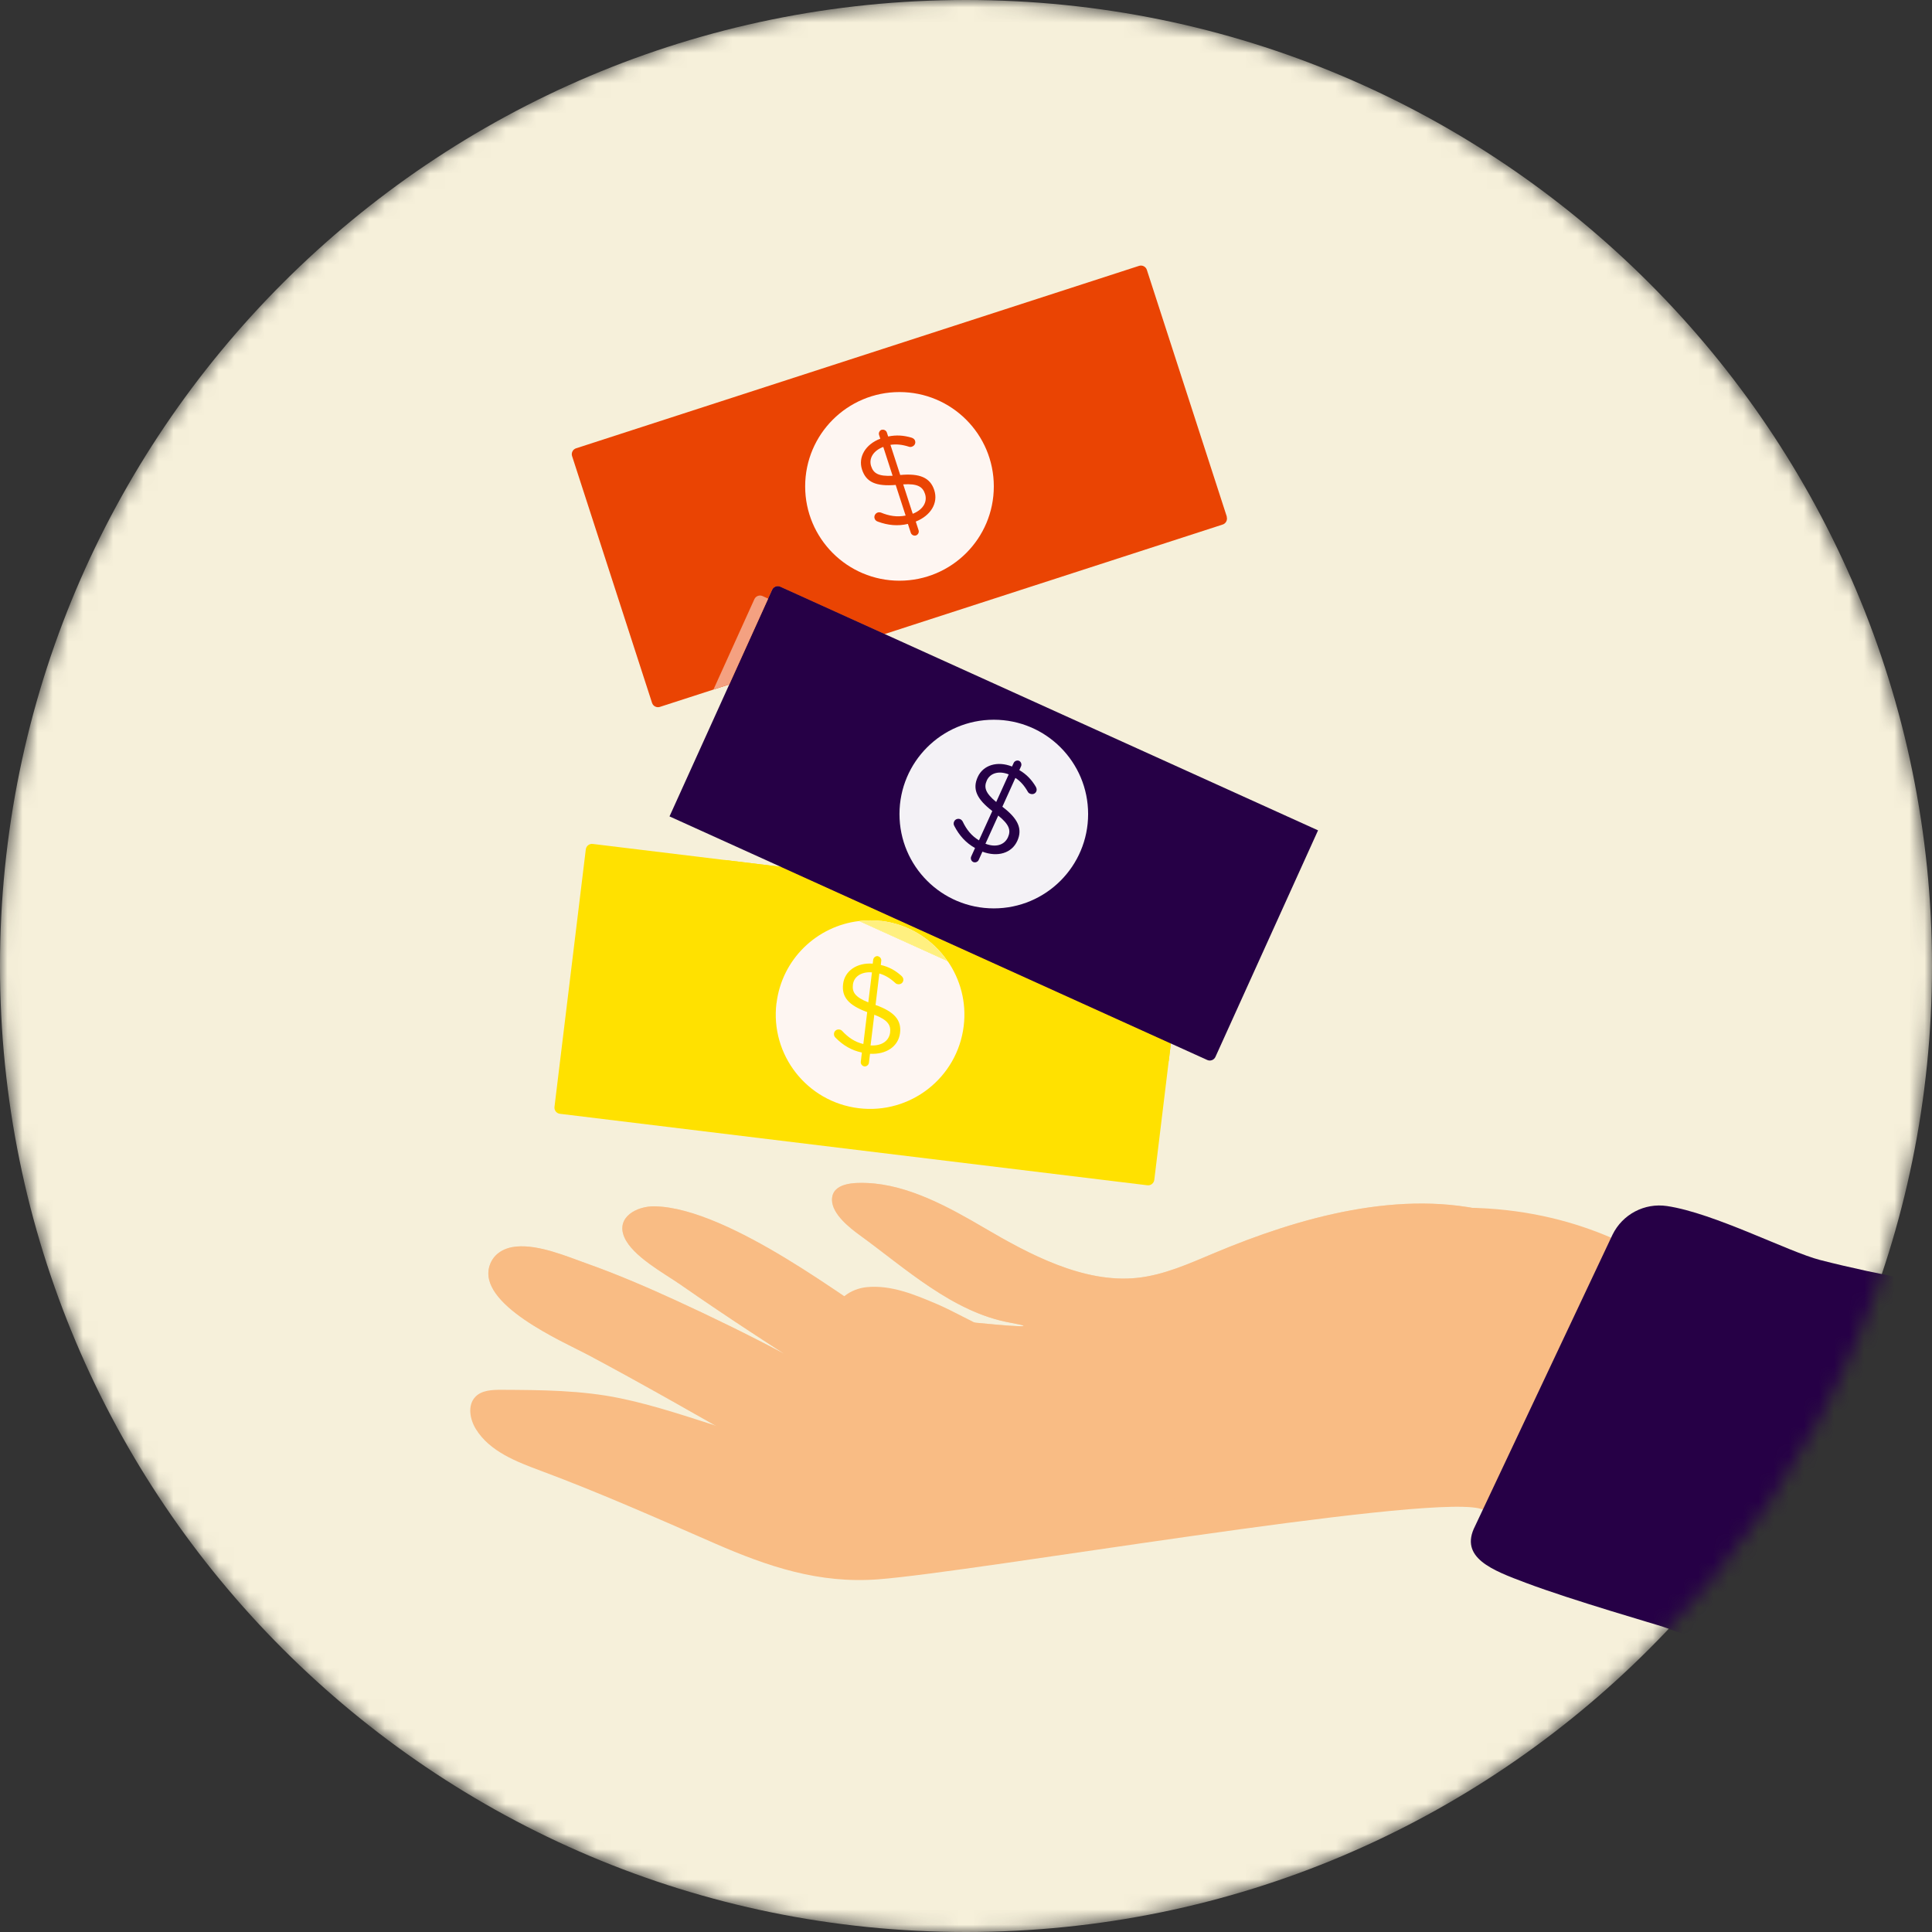 <svg width="128" height="128" viewBox="0 0 128 128" fill="none" xmlns="http://www.w3.org/2000/svg">
<rect x="0" y="0" width="128" height="128" fill="#333333" stroke="none"/>
<mask id="mask0_43_2068" style="mask-type:alpha" maskUnits="userSpaceOnUse" x="0" y="0" width="128" height="128">
<path d="M64 128C99.346 128 128 99.346 128 64C128 28.654 99.346 0 64 0C28.654 0 0 28.654 0 64C0 99.346 28.654 128 64 128Z" fill="#F6F0DA"/>
</mask>
<g mask="url(#mask0_43_2068)">
<path d="M64 128C99.346 128 128 99.346 128 64C128 28.654 99.346 0 64 0C28.654 0 0 28.654 0 64C0 99.346 28.654 128 64 128Z" fill="#F6F0DA"/>
<path d="M102.034 84.037C101.993 83.844 101.947 83.653 101.888 83.46C101.349 81.65 100.745 80.818 98.939 80.334C92.882 78.715 86.066 80.658 80.453 83.017C78.798 83.712 77.129 84.471 75.342 84.663C71.781 85.038 68.146 83.072 65.221 81.358C62.907 80 60.192 78.491 57.449 78.377C56.612 78.341 55.104 78.354 55.122 79.511C55.141 80.443 56.288 81.344 56.955 81.829C59.986 84.027 63.118 86.939 66.921 87.63C71.305 88.425 58.167 86.967 57.504 86.857C56.837 86.747 48.402 79.995 43.355 79.922C42.203 79.904 40.791 80.631 41.362 81.966C41.906 83.232 44 84.356 45.079 85.106C48.43 87.442 51.954 89.691 51.954 89.691C49.605 88.439 47.205 87.269 44.786 86.158C42.857 85.275 40.901 84.43 38.903 83.721C37.518 83.227 35.721 82.455 34.212 82.587C33.444 82.656 32.722 83.026 32.448 83.817C31.556 86.404 37.294 88.882 38.935 89.751C45.568 93.271 56.489 99.744 56.969 99.876C57.449 100.009 95.131 98.336 100.087 90.386C100.594 89.573 101.394 88.658 101.719 87.758C102.176 86.501 102.304 85.303 102.034 84.023V84.037Z" fill="#F9BC84"/>
<g style="mix-blend-mode:multiply" opacity="0.5">
<path d="M102.034 84.037C101.993 83.844 101.947 83.653 101.888 83.46C101.349 81.65 100.745 80.818 98.939 80.334C92.882 78.715 86.066 80.658 80.453 83.017C78.798 83.712 77.129 84.471 75.342 84.663C71.781 85.038 68.146 83.072 65.221 81.358C62.907 80 60.192 78.491 57.449 78.377C56.612 78.341 55.104 78.354 55.122 79.511C55.141 80.443 56.288 81.344 56.955 81.829C59.986 84.027 63.118 86.939 66.921 87.63C71.305 88.425 58.167 86.967 57.504 86.857C56.837 86.747 48.402 79.995 43.355 79.922C42.203 79.904 40.791 80.631 41.362 81.966C41.906 83.232 44 84.356 45.079 85.106C48.43 87.442 51.954 89.691 51.954 89.691C49.605 88.439 47.205 87.269 44.786 86.158C42.857 85.275 40.901 84.43 38.903 83.721C37.518 83.227 35.721 82.455 34.212 82.587C33.444 82.656 32.722 83.026 32.448 83.817C31.556 86.404 37.294 88.882 38.935 89.751C45.568 93.271 56.489 99.744 56.969 99.876C57.449 100.009 95.131 98.336 100.087 90.386C100.594 89.573 101.394 88.658 101.719 87.758C102.176 86.501 102.304 85.303 102.034 84.023V84.037Z" fill="#F9BC84"/>
</g>
<path d="M113.874 86.958C113.874 86.958 104.37 75.369 85.476 82.13C82.939 83.04 80.599 84.402 78.414 85.961C76.242 87.511 74.482 89.367 72.055 90.473C69.394 91.689 66.674 92.772 63.927 93.769C62.519 94.281 61.102 94.766 59.68 95.237C58.455 95.643 57.001 96.379 55.694 96.302C50.565 96 46.075 93.678 41.12 92.644C38.532 92.105 35.867 92.091 33.225 92.078C32.608 92.078 31.913 92.1 31.488 92.549C30.962 93.106 31.127 94.03 31.529 94.683C32.448 96.169 34.222 96.846 35.858 97.454C39.744 98.903 43.575 100.603 47.355 102.254C50.884 103.794 54.263 104.933 58.18 104.635C64.58 104.151 93.888 99.04 97.975 99.931C98.921 100.137 99.753 101.161 100.393 101.81C100.603 102.021 100.8 102.249 101.006 102.468C106.244 97.883 111.844 93.774 117.527 89.815C116.311 88.864 115.095 87.913 113.879 86.958H113.874Z" fill="#F9BC84"/>
<path d="M78.067 86.725C75.534 88.183 72.567 88.635 69.673 89.065C67.273 89.422 64.265 87.332 62.071 86.395C60.581 85.76 59.008 85.111 57.395 85.28C56.398 85.385 55.269 86.089 55.406 87.081C55.47 87.552 55.813 87.931 56.137 88.279C57.353 89.582 58.574 90.885 59.79 92.187C62.821 95.428 66.505 97.806 70.944 98.523C73.331 98.907 75.763 98.948 78.153 99.282C80.558 99.621 83.013 100.261 85.381 99.716C86.693 99.415 87.895 98.766 89.052 98.085C90.318 97.339 91.63 96.466 92.215 95.122C92.86 93.65 92.494 91.941 91.987 90.414C91.507 88.96 90.903 87.547 90.195 86.19C89.797 85.431 89.349 84.677 88.681 84.146C85.166 81.376 80.969 85.056 78.062 86.725H78.067Z" fill="#F9BC84"/>
<path d="M81.28 34.231L75.982 17.879C75.913 17.664 75.68 17.545 75.465 17.614L38.167 29.701C37.952 29.769 37.833 30.002 37.902 30.217L43.2 46.569C43.269 46.784 43.502 46.903 43.717 46.834L47.264 45.687L47.662 45.559L48.316 45.349L50.889 39.666L51.15 39.086C51.246 38.88 51.488 38.789 51.694 38.88L58.606 42.011L60.192 41.495L81.006 34.752C81.221 34.683 81.34 34.45 81.271 34.235L81.28 34.231Z" fill="#EA4403"/>
<g style="mix-blend-mode:multiply">
<path d="M51.721 57.426L47.995 56.974L39.269 55.913C39.044 55.886 38.839 56.046 38.811 56.274L36.736 73.335C36.709 73.559 36.868 73.764 37.097 73.792L76.018 78.528C76.242 78.555 76.448 78.395 76.475 78.167L77.431 70.304L77.573 69.134L51.721 57.426Z" fill="#FFE100"/>
</g>
<path d="M51.442 66.464C51.026 69.888 53.463 73.006 56.891 73.422C60.315 73.838 63.433 71.401 63.849 67.972C64.041 66.391 63.62 64.878 62.779 63.666L56.932 61.019C54.13 61.339 51.803 63.543 51.447 66.464H51.442Z" fill="#FEF6F2"/>
<path d="M78.551 61.106C78.578 60.882 78.418 60.676 78.19 60.649L51.721 57.431L77.573 69.138L78.551 61.106Z" fill="#EA4403"/>
<path d="M59.593 38.473C63.045 38.473 65.843 35.675 65.843 32.224C65.843 28.773 63.045 25.975 59.593 25.975C56.142 25.975 53.344 28.773 53.344 32.224C53.344 35.675 56.142 38.473 59.593 38.473Z" fill="#FEF6F2"/>
<path d="M58.414 28.48C58.551 28.434 58.711 28.517 58.757 28.654L58.843 28.919C59.397 28.805 59.872 28.846 60.379 28.992C60.489 29.029 60.59 29.083 60.626 29.207C60.681 29.376 60.585 29.541 60.411 29.595C60.357 29.614 60.297 29.623 60.215 29.595C59.776 29.454 59.378 29.413 58.994 29.472L59.643 31.47C60.96 31.346 61.632 31.657 61.897 32.471C62.176 33.335 61.659 34.162 60.672 34.555L60.859 35.131C60.905 35.269 60.823 35.428 60.686 35.474C60.549 35.52 60.389 35.438 60.343 35.3L60.151 34.711C59.47 34.871 58.821 34.802 58.162 34.56C58.053 34.523 57.979 34.459 57.943 34.345C57.893 34.185 57.989 34.011 58.149 33.956C58.231 33.929 58.304 33.943 58.354 33.956C58.898 34.181 59.419 34.272 60 34.158L59.342 32.128C58.053 32.233 57.385 31.959 57.111 31.108C56.841 30.276 57.344 29.435 58.322 29.065L58.24 28.814C58.194 28.677 58.277 28.517 58.414 28.471V28.48ZM59.136 31.515L58.519 29.609C57.842 29.865 57.554 30.386 57.714 30.88C57.865 31.351 58.181 31.57 59.136 31.52V31.515ZM59.84 32.091L60.471 34.039C61.152 33.774 61.458 33.252 61.285 32.722C61.129 32.247 60.795 32.032 59.84 32.091Z" fill="#EA4403"/>
<path d="M58.149 63.351C58.291 63.369 58.405 63.511 58.386 63.653L58.355 63.931C58.903 64.059 59.319 64.297 59.712 64.644C59.799 64.722 59.863 64.818 59.849 64.942C59.827 65.12 59.671 65.23 59.493 65.207C59.433 65.198 59.374 65.184 59.315 65.124C58.976 64.809 58.633 64.603 58.258 64.498L58.007 66.583C59.255 67.026 59.735 67.588 59.63 68.439C59.52 69.339 58.702 69.874 57.641 69.815L57.568 70.414C57.55 70.555 57.408 70.67 57.267 70.651C57.125 70.633 57.011 70.491 57.029 70.35L57.102 69.733C56.416 69.591 55.858 69.257 55.365 68.759C55.282 68.681 55.241 68.59 55.255 68.471C55.273 68.302 55.433 68.183 55.602 68.206C55.685 68.215 55.749 68.256 55.79 68.297C56.192 68.731 56.627 69.033 57.198 69.17L57.454 67.054C56.242 66.606 55.749 66.075 55.858 65.189C55.964 64.32 56.777 63.767 57.82 63.844L57.852 63.584C57.87 63.442 58.012 63.328 58.153 63.346L58.149 63.351ZM57.527 66.409L57.769 64.421C57.047 64.366 56.567 64.718 56.508 65.234C56.448 65.723 56.64 66.057 57.527 66.409ZM57.925 67.227L57.678 69.262C58.409 69.307 58.903 68.965 58.972 68.407C59.031 67.909 58.816 67.575 57.925 67.227Z" fill="#FFE100"/>
<g style="mix-blend-mode:multiply">
<path d="M51.721 57.426L47.996 56.974L77.431 70.308L77.573 69.138L51.721 57.426Z" fill="#FFE100"/>
</g>
<path d="M51.155 39.081L48.32 45.344L58.615 42.007L51.703 38.875C51.498 38.779 51.251 38.875 51.159 39.081H51.155Z" fill="#EA4403"/>
<path d="M80.526 70.021L87.324 55.013L51.699 38.875C51.493 38.779 51.246 38.875 51.155 39.081L44.357 54.089L79.982 70.226C80.188 70.322 80.435 70.226 80.526 70.021Z" fill="#260046"/>
<path d="M65.842 60.183C69.294 60.183 72.091 57.385 72.091 53.934C72.091 50.482 69.294 47.684 65.842 47.684C62.391 47.684 59.593 50.482 59.593 53.934C59.593 57.385 62.391 60.183 65.842 60.183Z" fill="#F4F2F6"/>
<path d="M67.511 50.404C67.644 50.464 67.707 50.633 67.648 50.766L67.534 51.022C68.018 51.305 68.347 51.662 68.617 52.11C68.672 52.21 68.709 52.32 68.658 52.434C68.585 52.599 68.402 52.654 68.238 52.581C68.183 52.558 68.133 52.526 68.091 52.448C67.863 52.046 67.598 51.748 67.273 51.538L66.409 53.449C67.465 54.245 67.753 54.926 67.401 55.707C67.026 56.535 66.085 56.8 65.088 56.425L64.841 56.974C64.782 57.106 64.613 57.17 64.48 57.111C64.347 57.051 64.284 56.882 64.343 56.75L64.599 56.183C63.986 55.84 63.557 55.355 63.232 54.734C63.173 54.633 63.163 54.532 63.214 54.427C63.282 54.272 63.47 54.208 63.625 54.276C63.703 54.313 63.749 54.373 63.776 54.418C64.028 54.953 64.352 55.369 64.859 55.675L65.742 53.733C64.718 52.942 64.407 52.288 64.777 51.479C65.138 50.683 66.08 50.4 67.049 50.784L67.159 50.546C67.218 50.414 67.388 50.35 67.52 50.409L67.511 50.404ZM66.002 53.134L66.83 51.305C66.158 51.04 65.596 51.232 65.381 51.703C65.18 52.151 65.262 52.526 66.002 53.134ZM66.135 54.034L65.289 55.899C65.97 56.164 66.546 55.986 66.779 55.474C66.985 55.017 66.88 54.633 66.135 54.034Z" fill="#260046"/>
<path d="M58.395 61.019C57.897 60.96 57.403 60.965 56.923 61.019L62.77 63.666C61.787 62.249 60.238 61.239 58.395 61.015V61.019Z" fill="white"/>
<g style="mix-blend-mode:multiply">
<path d="M58.395 61.019C57.897 60.96 57.403 60.965 56.923 61.019L62.77 63.666C61.787 62.249 60.238 61.239 58.395 61.015V61.019Z" fill="#FFF080"/>
</g>
<g style="mix-blend-mode:multiply">
<path d="M48.32 45.344L50.894 39.662L50.523 39.492C50.318 39.397 50.071 39.492 49.979 39.698L47.269 45.682L47.666 45.554L48.32 45.344Z" fill="#F4A181"/>
</g>
<path d="M120.59 83.479C118.501 82.944 113.577 80.37 110.446 79.904C108.956 79.68 107.497 80.448 106.834 81.801L97.728 101.106C96.649 103.209 98.885 104.037 101.097 104.869C104.16 106.025 109.893 107.671 110.185 107.781C120.613 111.579 135.561 114.629 147.73 116.704V87.204C138.615 86.633 128.626 85.54 120.59 83.479Z" fill="#260046"/>
</g>
</svg>
